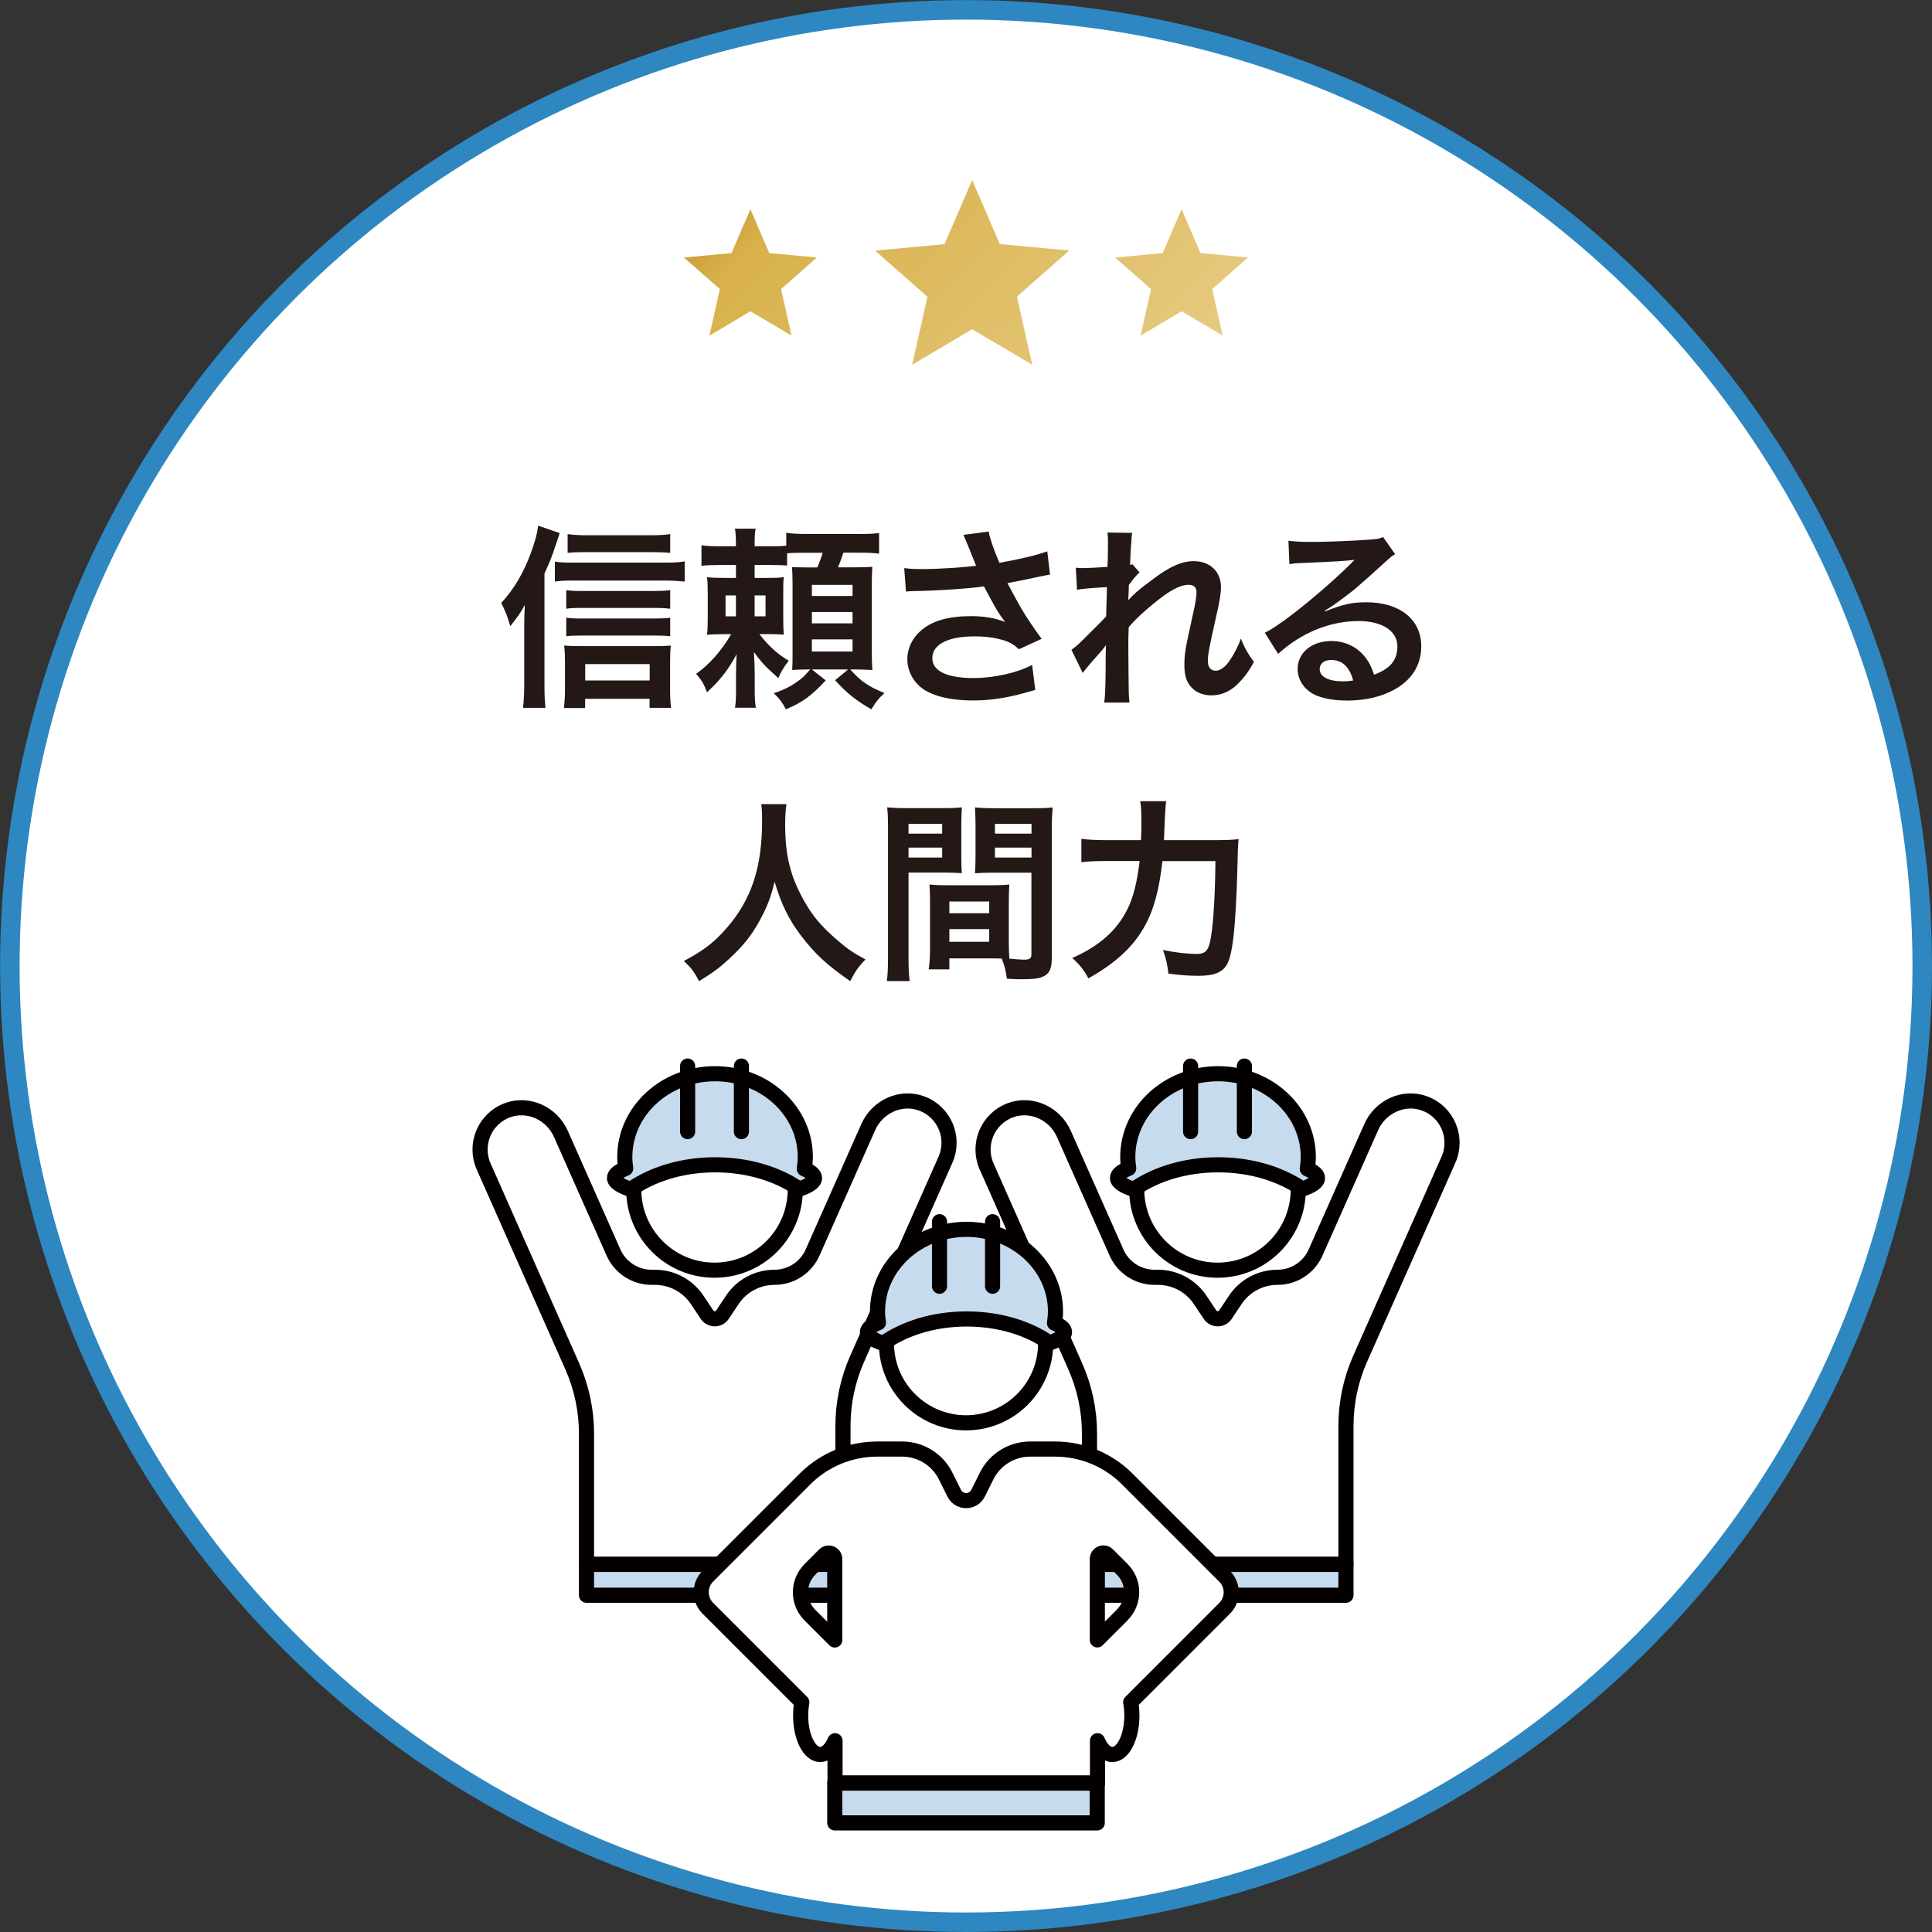 <?xml version="1.0" encoding="UTF-8"?><svg id="_レイヤー_2" xmlns="http://www.w3.org/2000/svg" xmlns:xlink="http://www.w3.org/1999/xlink" viewBox="0 0 211.91 211.91"><rect x="0" y="0" width="211.91" height="211.91" fill="#333333" stroke="none"/><defs><style>.cls-1{fill:url(#_名称未設定グラデーション_9-2);}.cls-1,.cls-2,.cls-3,.cls-4{stroke-width:0px;}.cls-2{fill:#231815;}.cls-5{stroke:#2e87c0;stroke-miterlimit:10;stroke-width:2.14px;}.cls-5,.cls-6{fill:#fff;}.cls-6,.cls-7,.cls-8,.cls-9{stroke:#040000;stroke-linecap:round;stroke-linejoin:round;stroke-width:1.66px;}.cls-7{fill:#c7dbef;}.cls-8{fill:none;}.cls-9{fill:#dfc56f;}.cls-3{fill:url(#_名称未設定グラデーション_9-3);}.cls-4{fill:url(#_名称未設定グラデーション_9);}</style><linearGradient id="_名称未設定グラデーション_9" x1="79.3" y1="4.38" x2="160.95" y2="86.03" gradientUnits="userSpaceOnUse"><stop offset="0" stop-color="#ae7320"/><stop offset=".04" stop-color="#b57f1c"/><stop offset=".16" stop-color="#d8b14b"/><stop offset=".59" stop-color="#e9ce89"/><stop offset=".83" stop-color="#d1a22f"/><stop offset=".96" stop-color="#b98719"/></linearGradient><linearGradient id="_名称未設定グラデーション_9-2" x1="91.08" y1="-7.39" x2="172.73" y2="74.26" xlink:href="#_名称未設定グラデーション_9"/><linearGradient id="_名称未設定グラデーション_9-3" x1="67.43" y1="16.26" x2="149.08" y2="97.9" xlink:href="#_名称未設定グラデーション_9"/></defs><g id="_レイヤー_1-2"><circle class="cls-5" cx="105.96" cy="105.96" r="104.88"/><path class="cls-2" d="m59.72,75.15c0,.92.02,1.63.11,2.49h-2.46c.09-.84.13-1.46.13-2.51v-6.39c0-.75,0-.82.06-2.38-.47.86-.71,1.22-1.59,2.32-.3-1.03-.54-1.65-.99-2.55,1.42-1.54,2.42-3.24,3.26-5.51.45-1.24.66-1.99.79-2.96l2.36.81c-.06.21-.21.64-.43,1.29-.43,1.33-.69,1.95-1.24,3.15v12.24Zm1.14-13.55c.54.09,1.03.11,1.78.11h10.44c.86,0,1.46-.04,2.02-.13v2.21c-.58-.06-1.2-.11-2.02-.11h-10.44c-.66,0-1.24.02-1.78.11v-2.19Zm3.32,16.06h-2.32c.06-.56.11-1.2.11-1.99v-3.02c0-.69-.02-1.33-.09-1.84.45.04,1.03.06,1.76.06h8.12c.84,0,1.35-.02,1.82-.06-.06.54-.08,1.05-.08,1.82v3c0,.81.02,1.37.11,2.01h-2.36v-.99h-7.07v1.01Zm9.33-10.89c-.47-.06-.96-.09-1.67-.09h-8.21c-.73,0-1.03.02-1.52.09v-2.04c.45.06.77.09,1.52.09h8.19c.71,0,1.18-.02,1.69-.09v2.04Zm0,3.02c-.54-.06-.94-.08-1.65-.08h-8.23c-.75,0-1.09.02-1.52.08v-2.04c.45.06.79.09,1.52.09h8.21c.71,0,1.18-.02,1.67-.09v2.04Zm0-9.15c-.58-.06-1.2-.08-2.1-.08h-7.22c-.86,0-1.42.02-1.93.08v-2.06c.62.09,1.22.13,2.12.13h6.86c1.03,0,1.69-.04,2.27-.13v2.06Zm-2.25,14v-1.8h-7.07v1.8h7.07Z"/><path class="cls-2" d="m86.35,62.03c-.51-.04-.96-.06-1.82-.06h-1.76v1.42h1.42c.88,0,1.29-.02,1.78-.08-.06.54-.06.75-.06,1.71v2.85c0,.92.02,1.26.06,1.74-.54-.04-.88-.06-1.74-.06h-.94c1.05,1.35,2.04,2.23,3.22,2.92-.58.77-.81,1.14-1.14,1.91q-.19-.19-.84-.77c-.62-.54-1.35-1.37-1.84-2.1.06.99.09,1.69.09,2.49v1.44c0,1.16.02,1.63.13,2.19h-2.29c.09-.6.11-1.09.11-2.19v-1.35c0-.77.02-1.44.06-2.32-.94,1.74-1.78,2.81-3.24,4.16-.32-.86-.62-1.37-1.2-2.02,1.42-.99,2.83-2.57,3.84-4.35h-.84c-.88,0-1.18.02-1.8.06.06-.56.08-1.05.08-1.95v-2.47c0-.84-.02-1.33-.08-1.89.58.06.99.08,2.08.08h1.09v-1.42h-1.44c-1.09,0-1.74.02-2.34.09v-2.25c.64.09,1.14.11,2.34.11h1.44c0-.99-.02-1.44-.11-1.93h2.27c-.09.41-.11.9-.11,1.78v.15h1.78c.92,0,1.24-.02,1.69-.06v-1.42c.64.09,1.22.13,2.27.13h5.59c1.18,0,1.76-.02,2.32-.11v2.27c-.62-.09-1.16-.11-2.32-.11h-1.59c-.21.64-.39,1.12-.6,1.61h1.69c1.14,0,1.57-.02,2.08-.06-.04.58-.06,1.22-.06,2.04v7.07c0,.84.02,1.61.06,2.21-.73-.04-1.2-.06-1.82-.06h-.6c1.16,1.31,1.95,1.84,3.75,2.59-.69.64-.81.79-1.44,1.78-1.71-.99-2.66-1.74-3.97-3.19l1.42-1.18h-3.97l1.52,1.2c-1.63,1.74-2.55,2.4-4.37,3.17-.41-.77-.71-1.18-1.33-1.76,1.31-.45,2.12-.88,3.07-1.65.32-.28.45-.41.92-.96h-.3c-.71,0-1.24.02-1.67.06.04-.66.04-1.03.04-1.95v-7.35c0-.96-.02-1.39-.06-1.99.49.02.88.04,1.82.04h.96c.28-.67.45-1.14.58-1.61h-2.36c-.79,0-1.14.02-1.54.06v1.35Zm-6.77,3.28v2.29h1.14v-2.29h-1.14Zm3.19,2.29h1.2v-2.29h-1.2v2.29Zm6.28-2.23h4.46v-1.22h-4.46v1.22Zm0,3h4.46v-1.24h-4.46v1.24Zm0,3.09h4.46v-1.33h-4.46v1.33Z"/><path class="cls-2" d="m99.19,62.31c.64.09,1.2.11,2.08.11,1.61,0,4.46-.19,5.79-.36-.36-.94-1.29-3.22-1.39-3.39l2.77-.37c.13.73.51,1.87,1.18,3.43,2.21-.39,4.12-.84,5.25-1.26l.3,2.55c-.56.09-.79.15-1.52.3-.32.08-1.37.3-3.15.64.77,1.44,1.26,2.34,1.48,2.72.58.99,1.52,2.38,2.27,3.39l-2.49,1.14c-.54-.49-.88-.71-1.48-.92-.96-.32-2.1-.49-3.39-.49-2.92,0-4.63.88-4.63,2.4,0,1.39,1.59,2.17,4.5,2.17,2.27,0,4.78-.56,6.45-1.44l.34,2.74c-2.66.81-4.65,1.16-6.8,1.16-2.74,0-4.87-.58-5.96-1.63-.82-.77-1.27-1.82-1.27-2.89,0-1.22.56-2.36,1.54-3.19,1.24-1.05,3.02-1.54,5.47-1.54,1.39,0,2.64.21,3.71.64-.88-1.2-.9-1.26-2.32-3.9-1.89.26-5.06.47-7.61.51-.54.02-.62.02-.94.06l-.19-2.57Z"/><path class="cls-2" d="m123.78,65.8c.62-.69,1.07-1.07,2.62-2.23,1.87-1.42,3.22-2.02,4.52-2.02,1.8,0,3,1.14,3,2.85,0,.71-.15,1.63-.54,3.28-.73,3.24-.9,4.14-.9,4.82s.32,1.07.88,1.07c.47,0,1.05-.43,1.5-1.09.51-.75.99-1.67,1.24-2.44.47,1.14.73,1.59,1.44,2.57-.64,1.12-.94,1.52-1.5,2.12-.94,1.05-1.99,1.54-3.17,1.54-.71,0-1.37-.21-1.84-.56-.77-.6-1.12-1.39-1.12-2.7s.09-1.82.88-5.38c.32-1.37.45-2.21.45-2.7s-.3-.79-.88-.79c-.69,0-1.61.41-2.66,1.16-1.57,1.16-3.09,2.51-3.9,3.5-.04.96-.04,1.56-.04,2.17q0,.17.02,2.55c.02,2.68.02,2.74.11,3.54h-2.77q.13-.88.15-3.41,0-2.29.04-2.87l-.04.02c-.19.3-.43.58-1.52,1.8-.47.54-.77.9-.99,1.22l-1.24-2.55c.49-.34.84-.66,1.39-1.22q2.02-1.99,2.42-2.44c.02-1.03.02-1.26.06-2.1,0-.49.02-.54.02-1.12-2.27.15-2.7.19-3.28.3l-.13-2.42c.39.04.58.04.88.04.41,0,1.59-.06,2.59-.13q.02-.32.04-.81c0-.6.02-1.26.02-1.76,0-.56,0-.71-.06-1.2l2.72.04c-.06.26-.06.3-.09.79,0,.11-.02.39-.06.82-.02.43-.04.6-.09,1.91.02,0,.11-.04.26-.08l.79.9c-.21.17-.3.26-.62.64q-.11.11-.3.39c-.09.13-.13.17-.26.34l-.04,1.26s-.02.13-.04.39h.02Z"/><path class="cls-2" d="m145.37,67.05c1.95-.77,2.89-.99,4.5-.99,3.67,0,6.02,1.89,6.02,4.82,0,2.04-1.01,3.67-2.92,4.74-1.39.79-3.22,1.22-5.19,1.22-1.8,0-3.3-.34-4.16-.99-.81-.6-1.29-1.5-1.29-2.47,0-1.78,1.54-3.07,3.69-3.07,1.5,0,2.81.62,3.71,1.76.43.54.66,1.01.99,1.93,1.78-.66,2.55-1.59,2.55-3.11,0-1.67-1.65-2.77-4.25-2.77-3.13,0-6.26,1.26-8.83,3.6l-1.46-2.32c.75-.36,1.61-.94,3.02-2.01,1.99-1.52,4.78-3.92,6.41-5.57l.39-.39-.02-.02c-.81.11-2.19.19-6.07.36-.47.02-.62.04-1.03.11l-.11-2.57c.73.09,1.35.13,2.53.13,1.82,0,4.44-.11,6.52-.26.75-.06.99-.11,1.33-.28l1.33,1.89c-.37.19-.51.32-1.12.88-1.07.99-2.64,2.38-3.37,3-.39.32-1.93,1.48-2.36,1.76q-.54.36-.88.56l.04.04Zm.64,5.34c-.77,0-1.26.39-1.26.99,0,.86.96,1.35,2.55,1.35.41,0,.51,0,1.12-.09-.39-1.48-1.2-2.25-2.4-2.25Z"/><path class="cls-2" d="m86.27,88.19c-.09.36-.15,1.44-.15,2.21,0,3.45.56,5.72,2.1,8.45.9,1.61,1.87,2.74,3.39,4.07,1.26,1.11,1.91,1.56,3.32,2.32-.81.84-1.16,1.35-1.67,2.38-2.62-1.82-3.92-3.04-5.45-5.06-1.31-1.74-2.12-3.39-2.85-5.85-.41,1.71-.79,2.7-1.67,4.33-.86,1.56-1.78,2.72-3.3,4.12-1.11,1.03-1.82,1.54-3.32,2.46-.49-.99-.9-1.52-1.67-2.21,2.19-1.16,3.32-2.04,4.67-3.58,2.77-3.17,3.92-6.69,3.92-11.83,0-.84-.02-1.22-.09-1.8h2.77Z"/><path class="cls-2" d="m99.65,104.97c0,1.29.04,2.06.13,2.64h-2.51c.09-.64.13-1.33.13-2.66v-14c0-1.12-.02-1.72-.09-2.4.6.06,1.16.09,2.21.09h3.79c1.12,0,1.61-.02,2.19-.09-.04.69-.06,1.16-.06,1.99v3.28c0,.99.02,1.48.06,1.95-.56-.04-1.22-.06-1.97-.06h-3.88v9.26Zm0-13.53h3.69v-1.07h-3.69v1.07Zm0,2.62h3.69v-1.09h-3.69v1.09Zm11,9.22c0,.81.02,1.31.06,1.87.47.04,1.24.11,1.63.11.6,0,.79-.15.79-.58v-8.96h-4.22c-.75,0-1.44.02-1.97.06.04-.62.06-1.03.06-1.95v-3.28c0-.73-.02-1.33-.06-1.99.58.06,1.09.09,2.19.09h4.12c1.07,0,1.61-.02,2.21-.09-.06.77-.09,1.31-.09,2.38v14.04c0,1.29-.26,1.84-1.03,2.17-.45.19-1.09.26-2.42.26-.3,0-.39,0-1.48-.06-.13-.96-.24-1.35-.56-2.21-.62-.02-1.03-.02-1.2-.02h-4.55v1.2h-2.27c.09-.51.15-1.37.15-2.14v-5.23c0-.75-.02-1.35-.06-1.93.62.06,1.12.08,1.99.08h4.78c.9,0,1.37-.02,1.99-.08-.04.56-.06,1.09-.06,1.93v4.35Zm-6.52-3.11h4.37v-1.29h-4.37v1.29Zm0,3.13h4.37v-1.39h-4.37v1.39Zm5-11.86h4.01v-1.07h-4.01v1.07Zm0,2.62h4.01v-1.09h-4.01v1.09Z"/><path class="cls-2" d="m133.08,92.15c1.29,0,2.04-.02,2.77-.11q-.09.84-.13,3.24c-.06,2.94-.28,6.56-.49,7.98-.28,1.97-.58,2.72-1.24,3.19-.56.41-1.35.58-2.55.58-.99,0-1.93-.06-3.28-.24-.13-1.09-.28-1.71-.6-2.59,1.37.28,2.62.43,3.69.43,1.01,0,1.33-.39,1.57-1.82.28-1.61.47-4.93.49-8.36h-5.81c-.36,3.17-.94,5.34-1.95,7.14-1.24,2.25-3.19,4.05-6.17,5.72-.47-.9-1.03-1.59-1.78-2.23,2.94-1.29,4.89-3,6.05-5.34.66-1.31,1.07-2.96,1.35-5.3h-3.73c-1.09,0-1.93.04-2.66.13v-2.57c.77.11,1.5.15,2.72.15h3.82c.04-.86.04-1.07.04-2.19,0-1.03-.04-1.65-.13-2.08h2.85q-.11.56-.24,4.27h5.42Z"/><polygon class="cls-4" points="113.22 40.01 106.63 36.11 100.05 40.01 101.73 32.55 95.98 27.49 103.6 26.78 106.63 19.75 109.66 26.77 117.28 27.48 111.54 32.54 113.22 40.01"/><polygon class="cls-1" points="134.11 36.81 129.61 34.14 125.1 36.82 126.25 31.71 122.31 28.25 127.53 27.76 129.6 22.95 131.68 27.76 136.89 28.24 132.96 31.71 134.11 36.81"/><polygon class="cls-3" points="86.82 36.81 82.31 34.14 77.81 36.82 78.96 31.71 75.02 28.25 80.23 27.76 82.31 22.95 84.38 27.76 89.6 28.24 85.67 31.71 86.82 36.81"/><circle class="cls-6" cx="78.37" cy="130.46" r="8.86"/><path class="cls-7" d="m69.17,130.46c2.37-1.67,5.65-2.7,9.27-2.7s6.86,1.02,9.23,2.66c1.05-.35,1.67-.77,1.67-1.21,0-.36-.41-.7-1.12-1.01.06-.42.11-.85.11-1.29,0-5.05-4.43-9.14-9.9-9.14s-9.9,4.09-9.9,9.14c0,.42.04.84.1,1.24-.78.32-1.23.67-1.23,1.05,0,.46.66.89,1.77,1.25Z"/><line class="cls-9" x1="81.32" y1="116.93" x2="81.32" y2="124.12"/><line class="cls-8" x1="75.42" y1="124.12" x2="75.42" y2="116.93"/><path class="cls-6" d="m101.08,121.03c-2.3-.85-4.86.36-5.85,2.6l-6.1,13.75c-.73,1.65-2.37,2.72-4.18,2.72h0c-1.86,0-3.6.93-4.63,2.48l-1.08,1.62c-.4.6-1.29.6-1.69,0l-1.08-1.62c-1.03-1.55-2.77-2.48-4.63-2.48h-.37c-1.81,0-3.45-1.07-4.18-2.72l-5.77-13.01c-.99-2.24-3.55-3.44-5.85-2.6-2.52.93-3.69,3.77-2.62,6.18l9.72,21.92c1.03,2.33,1.56,4.84,1.56,7.38v14.34h28.13v-15.18c0-2.54.53-5.06,1.56-7.38l9.68-21.82c1.07-2.41-.1-5.26-2.62-6.18Z"/><rect class="cls-7" x="64.33" y="171.59" width="28.13" height="3.38"/><circle class="cls-6" cx="133.54" cy="130.46" r="8.86"/><path class="cls-7" d="m124.34,130.46c2.37-1.67,5.65-2.7,9.27-2.7s6.86,1.02,9.23,2.66c1.05-.35,1.67-.77,1.67-1.21,0-.36-.41-.7-1.12-1.01.06-.42.11-.85.11-1.29,0-5.05-4.43-9.14-9.9-9.14s-9.9,4.09-9.9,9.14c0,.42.04.84.1,1.24-.78.32-1.23.67-1.23,1.05,0,.46.66.89,1.77,1.25Z"/><line class="cls-9" x1="136.49" y1="116.93" x2="136.49" y2="124.12"/><line class="cls-8" x1="130.59" y1="124.12" x2="130.59" y2="116.93"/><path class="cls-6" d="m156.25,121.03c-2.3-.85-4.86.36-5.85,2.6l-6.1,13.75c-.73,1.65-2.37,2.72-4.18,2.72h0c-1.86,0-3.6.93-4.63,2.48l-1.08,1.62c-.4.6-1.29.6-1.69,0l-1.08-1.62c-1.03-1.55-2.77-2.48-4.63-2.48h-.37c-1.81,0-3.45-1.07-4.18-2.72l-5.77-13.01c-.99-2.24-3.55-3.44-5.85-2.6-2.52.93-3.69,3.77-2.62,6.18l9.72,21.92c1.03,2.33,1.56,4.84,1.56,7.38v14.34h28.13v-15.18c0-2.54.53-5.06,1.56-7.38l9.68-21.82c1.07-2.41-.1-5.26-2.62-6.18Z"/><rect class="cls-7" x="119.5" y="171.59" width="28.13" height="3.38"/><circle class="cls-6" cx="105.96" cy="147.33" r="8.73"/><path class="cls-7" d="m96.89,147.33c2.33-1.64,5.57-2.66,9.14-2.66s6.76,1,9.09,2.63c1.04-.35,1.64-.76,1.64-1.19,0-.36-.4-.69-1.1-.99.06-.42.11-.84.11-1.27,0-4.98-4.37-9.01-9.76-9.01s-9.76,4.03-9.76,9.01c0,.42.04.82.1,1.23-.77.31-1.21.66-1.21,1.04,0,.45.65.87,1.74,1.23Z"/><line class="cls-9" x1="108.87" y1="134" x2="108.87" y2="141.08"/><line class="cls-8" x1="103.05" y1="141.08" x2="103.05" y2="134"/><path class="cls-6" d="m134.3,172.88l-10.66-10.66c-2.1-2.1-4.95-3.28-7.92-3.28h-2.73c-2.02,0-3.87,1.14-4.77,2.95l-.94,1.89c-.54,1.08-2.08,1.08-2.62,0l-.94-1.89c-.9-1.81-2.75-2.95-4.77-2.95h-2.73c-2.97,0-5.82,1.18-7.92,3.28l-7.19,7.19-3.47,3.47c-.97.97-.97,2.55,0,3.52l10.31,10.31c-.08.46-.13.95-.13,1.46,0,2.36.96,4.27,2.14,4.27.65,0,1.24-.59,1.63-1.51v4.64h28.79v-4.64c.39.92.98,1.51,1.63,1.51,1.18,0,2.14-1.91,2.14-4.27,0-.51-.05-1.01-.13-1.46l6.83-6.83,3.47-3.47c.97-.97.97-2.55,0-3.52Zm-45.47-.74l1.6-1.6c.42-.42,1.13-.12,1.13.47v8.87l-2.73-2.73c-1.38-1.38-1.38-3.62,0-5Zm34.26,5l-2.73,2.73v-8.87c0-.59.72-.89,1.13-.47l1.6,1.6c1.38,1.38,1.38,3.62,0,5Z"/><rect class="cls-7" x="91.56" y="195.58" width="28.79" height="4.36"/></g></svg>